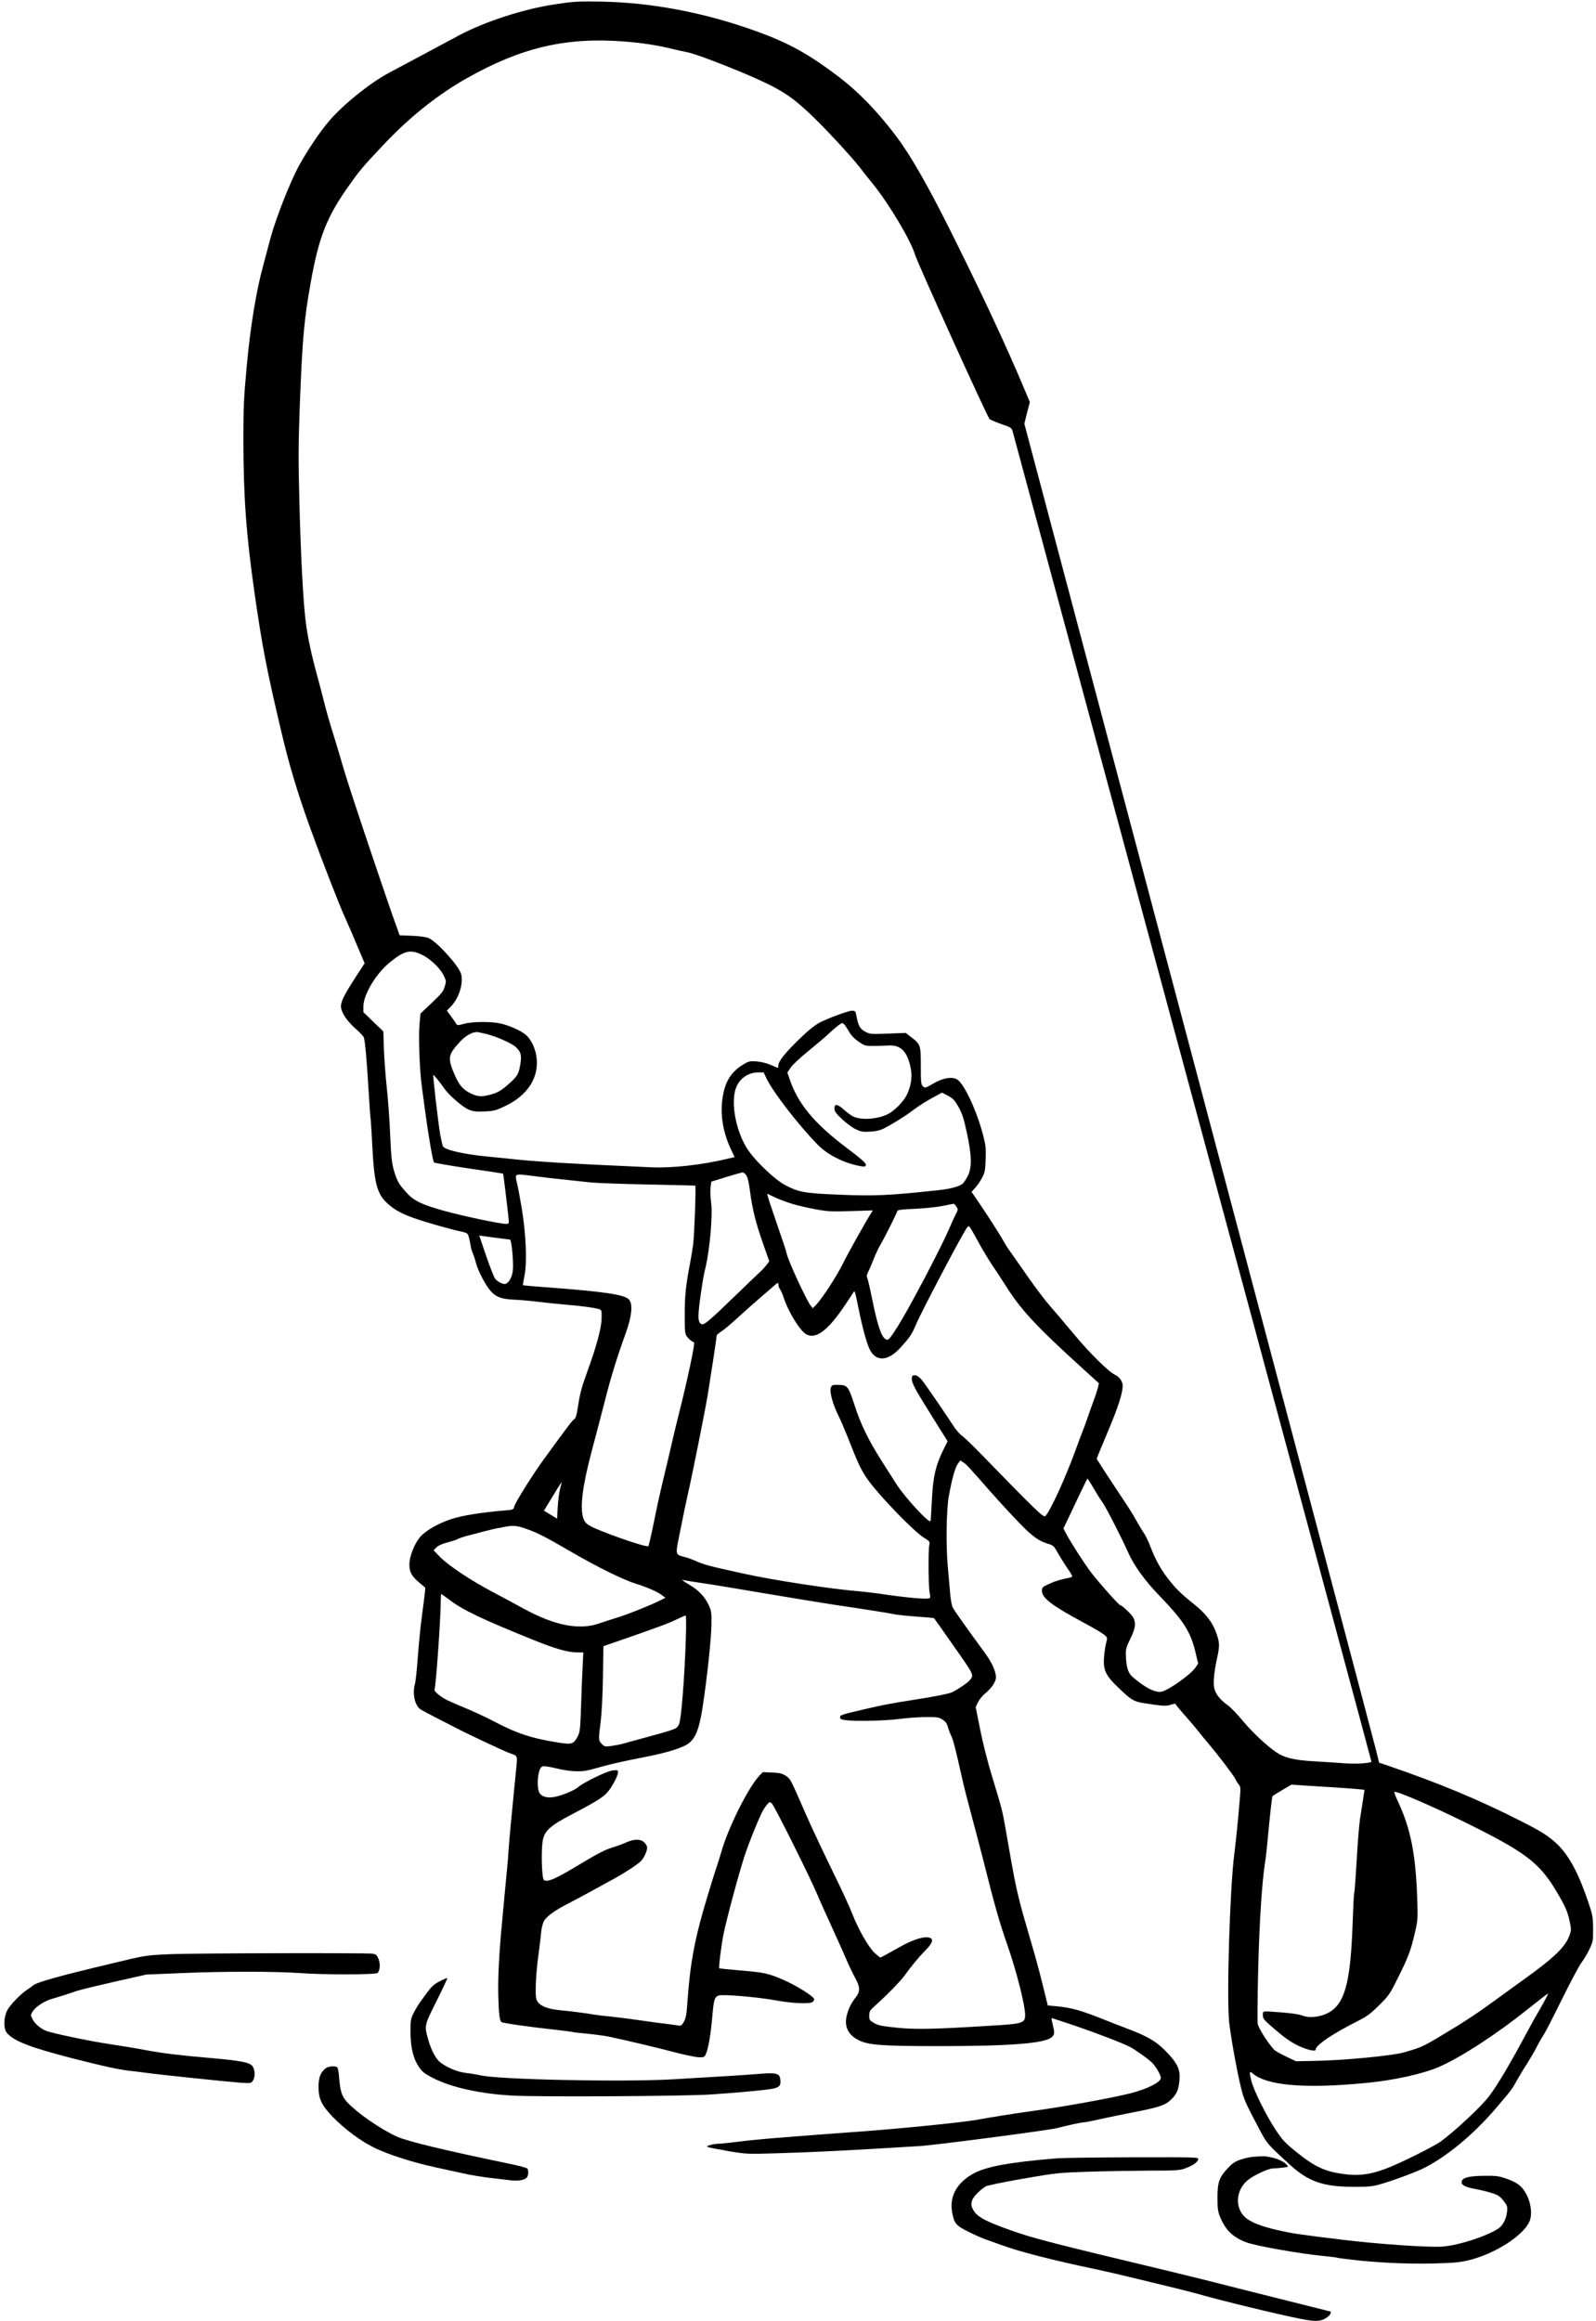 <?xml version="1.0" standalone="no"?>
<!DOCTYPE svg PUBLIC "-//W3C//DTD SVG 20010904//EN"
 "http://www.w3.org/TR/2001/REC-SVG-20010904/DTD/svg10.dtd">
<svg version="1.0" xmlns="http://www.w3.org/2000/svg"
 width="1423pt" height="2069pt" viewBox="0 0 1423 2069"
 preserveAspectRatio="xMidYMid meet">
<g transform="translate(0,2069) scale(0.1,-0.1)"
fill="#000000" stroke="none">
<path d="M4938 20650 c-274 -42 -615 -153 -843 -274 -88 -47 -320 -172 -630
-337 -168 -90 -406 -282 -530 -427 -79 -91 -191 -258 -268 -397 -79 -143 -209
-474 -256 -650 -22 -83 -51 -193 -65 -245 -61 -221 -114 -545 -145 -883 -27
-290 -31 -367 -31 -663 0 -503 25 -852 100 -1374 68 -474 107 -678 240 -1240
67 -285 143 -539 255 -849 103 -284 256 -678 305 -786 30 -66 83 -188 151
-351 l30 -71 -74 -114 c-101 -155 -137 -224 -137 -268 0 -53 48 -127 128 -199
39 -34 73 -70 76 -80 11 -34 26 -201 41 -452 8 -140 17 -266 20 -280 2 -14 9
-124 15 -245 16 -319 42 -416 129 -498 63 -59 126 -94 240 -135 100 -36 335
-103 428 -122 49 -11 53 -14 63 -48 6 -20 13 -55 16 -77 4 -22 12 -51 19 -65
6 -14 20 -54 29 -90 20 -73 84 -195 129 -247 50 -56 95 -73 210 -79 56 -2 154
-11 217 -19 63 -8 171 -19 240 -25 131 -10 258 -27 300 -40 24 -7 25 -10 24
-81 -1 -86 -44 -246 -129 -480 -53 -147 -64 -189 -86 -332 -8 -53 -17 -81 -28
-87 -15 -8 -58 -64 -273 -360 -97 -133 -256 -386 -263 -420 -6 -27 -9 -29 -83
-35 -201 -16 -390 -46 -482 -78 -117 -39 -226 -103 -274 -158 -51 -60 -96
-174 -96 -245 0 -69 20 -106 92 -165 l50 -43 -5 -55 c-4 -31 -15 -125 -27
-209 -11 -85 -27 -245 -35 -355 -8 -111 -19 -218 -25 -237 -25 -85 -2 -193 48
-227 15 -10 81 -45 147 -79 66 -34 134 -68 150 -77 93 -50 449 -218 503 -237
70 -25 67 -14 52 -160 -47 -471 -59 -609 -65 -695 -3 -55 -10 -138 -15 -185
-5 -47 -14 -141 -20 -210 -6 -69 -18 -190 -25 -270 -25 -258 -37 -492 -32
-650 4 -157 12 -216 29 -226 16 -10 255 -44 487 -69 80 -9 147 -18 151 -20 3
-2 62 -9 130 -15 69 -7 154 -18 190 -26 141 -29 463 -106 605 -144 83 -21 172
-39 198 -40 45 0 49 2 62 33 22 53 42 173 55 322 14 161 20 181 57 196 34 13
342 -13 503 -42 149 -28 309 -35 334 -16 12 8 17 21 13 30 -10 26 -174 127
-282 172 -128 54 -162 62 -379 80 -99 8 -181 17 -183 19 -7 6 18 201 37 300
27 135 140 555 189 703 35 106 101 271 150 378 10 22 31 55 46 73 27 32 28 32
47 15 22 -20 336 -649 403 -807 23 -56 82 -186 130 -291 48 -104 106 -235 130
-290 23 -55 59 -130 79 -166 46 -83 47 -122 5 -175 -40 -51 -63 -97 -79 -160
-24 -95 9 -170 98 -217 89 -48 201 -57 727 -57 646 0 952 25 1006 83 22 24 23
33 5 110 -8 31 -12 57 -9 57 2 0 93 -30 201 -66 191 -65 426 -155 494 -190 46
-23 156 -101 196 -138 34 -31 82 -113 82 -139 0 -40 -128 -103 -284 -141 -197
-47 -586 -117 -871 -156 -134 -18 -395 -60 -475 -75 -127 -25 -771 -89 -1165
-115 -142 -10 -375 -28 -700 -54 -99 -9 -232 -22 -295 -31 -63 -8 -131 -15
-150 -15 -19 0 -53 -5 -75 -11 -34 -10 -37 -13 -20 -20 11 -4 92 -20 180 -35
154 -26 168 -27 405 -20 327 9 659 25 1300 65 146 9 1160 142 1228 161 78 21
211 50 232 50 12 0 81 13 153 30 73 16 204 43 292 60 231 45 284 63 335 112
52 50 68 87 76 175 8 87 -14 141 -94 228 -99 110 -180 160 -382 235 -41 15
-122 47 -180 70 -222 89 -305 113 -446 126 l-72 6 -41 167 c-22 91 -61 238
-87 326 -96 329 -105 362 -128 455 -32 128 -46 198 -120 625 -28 162 -32 178
-124 480 -34 110 -80 291 -102 403 l-41 204 21 44 c12 24 41 60 65 79 57 47
95 104 95 143 0 50 -36 131 -93 209 -187 256 -276 382 -291 411 -11 21 -21 76
-26 145 -5 62 -14 164 -20 227 -17 193 -12 509 10 625 29 157 55 250 79 284
l23 32 28 -18 c27 -18 48 -40 240 -259 128 -145 283 -310 339 -360 71 -62 108
-85 169 -104 54 -16 59 -21 92 -81 20 -35 57 -95 83 -133 26 -37 47 -72 47
-77 0 -5 -12 -11 -27 -14 -82 -16 -124 -29 -180 -55 -59 -27 -63 -31 -63 -62
0 -64 92 -133 383 -289 76 -41 153 -86 170 -100 31 -26 32 -27 20 -72 -7 -25
-15 -80 -19 -123 -10 -122 12 -169 132 -283 107 -103 134 -119 213 -132 177
-28 207 -30 249 -16 23 8 42 11 42 8 0 -4 39 -52 88 -107 48 -54 103 -119 122
-144 19 -25 57 -72 86 -105 83 -98 220 -277 239 -315 9 -19 24 -43 33 -52 12
-15 14 -34 8 -100 -14 -179 -36 -399 -52 -523 -39 -316 -68 -1254 -45 -1490
12 -116 68 -431 102 -570 29 -120 39 -144 167 -385 70 -132 70 -132 277 -321
162 -147 294 -193 560 -193 134 -1 172 3 235 21 115 32 322 109 392 144 206
103 442 298 642 531 137 160 147 173 191 253 22 39 62 106 91 150 28 44 66
109 84 145 18 36 45 83 60 105 15 22 89 166 165 320 76 154 155 303 176 330
21 28 53 82 71 120 31 66 33 76 32 180 0 90 -5 124 -27 190 -98 304 -191 477
-313 584 -69 61 -133 101 -294 182 -378 193 -728 339 -1194 499 l-80 27 -28
114 c-15 63 -727 2748 -1581 5968 l-1554 5854 24 97 25 96 -40 95 c-170 406
-382 860 -684 1464 -193 385 -346 650 -467 810 -169 224 -337 397 -523 538
-261 197 -437 294 -718 396 -468 170 -949 261 -1410 267 -195 3 -232 0 -402
-26z m628 -330 c154 -12 295 -33 424 -65 52 -13 113 -26 135 -30 65 -11 355
-121 580 -219 251 -110 349 -172 516 -330 125 -117 369 -380 447 -481 25 -33
73 -94 107 -135 146 -178 347 -514 384 -642 20 -69 644 -1446 664 -1464 7 -6
54 -26 104 -44 92 -32 93 -33 104 -74 6 -22 728 -2698 1605 -5945 877 -3247
1593 -5905 1592 -5906 -16 -14 -141 -21 -237 -14 -64 5 -188 13 -276 18 -174
10 -263 31 -335 80 -86 58 -208 173 -297 278 -51 62 -113 126 -137 142 -57 40
-101 91 -116 137 -16 46 -8 148 20 276 26 118 25 143 -5 229 -33 96 -96 177
-202 261 -120 96 -164 140 -234 232 -65 85 -110 169 -154 284 -15 40 -41 94
-59 120 -18 26 -49 79 -70 117 -21 39 -73 121 -115 183 -42 63 -111 168 -155
235 l-78 122 15 40 c9 22 54 130 100 240 77 184 117 310 117 372 0 37 -29 79
-68 97 -60 29 -228 195 -374 371 -78 94 -172 204 -208 245 -37 41 -124 156
-193 255 -70 99 -144 205 -165 235 -22 30 -47 71 -57 90 -21 42 -166 266 -248
385 l-35 50 34 37 c18 21 46 61 61 90 24 46 28 67 31 165 4 96 0 126 -22 211
-55 215 -167 456 -230 498 -45 29 -128 16 -214 -35 -71 -41 -74 -42 -93 -25
-17 16 -19 32 -19 182 0 187 -2 192 -88 258 l-47 36 -157 -6 c-146 -6 -161 -5
-198 14 -50 26 -65 50 -81 128 -11 61 -12 62 -44 62 -30 0 -210 -66 -285 -105
-50 -26 -112 -77 -211 -175 -105 -104 -159 -174 -159 -206 0 -13 -2 -24 -4
-24 -2 0 -30 12 -62 26 -37 16 -85 28 -126 32 -60 4 -72 2 -114 -23 -118 -69
-175 -163 -194 -320 -18 -145 8 -295 79 -445 l31 -65 -68 -16 c-220 -53 -488
-83 -672 -75 -750 33 -1043 51 -1265 76 -49 5 -139 14 -200 20 -208 20 -379
59 -396 91 -4 9 -15 56 -24 104 -17 97 -67 527 -62 532 4 4 63 -68 97 -119 42
-61 170 -172 224 -192 38 -15 67 -17 139 -14 84 4 100 9 187 51 192 93 292
246 275 421 -8 83 -48 170 -97 211 -43 37 -142 81 -221 100 -85 20 -255 19
-330 -2 -51 -14 -61 -14 -68 -2 -4 8 -25 38 -46 67 l-39 53 40 41 c70 75 109
202 87 286 -19 71 -216 288 -290 320 -22 9 -78 17 -147 20 l-111 4 -31 87
c-28 75 -104 298 -178 516 -179 530 -271 812 -300 915 -20 69 -57 195 -84 280
-27 85 -63 211 -80 280 -17 69 -47 182 -66 251 -50 185 -82 335 -99 472 -22
180 -44 585 -56 1077 -10 374 -9 497 5 875 23 579 37 734 97 1070 71 399 141
577 332 849 103 146 126 174 316 375 234 249 487 450 751 598 482 271 879 363
1396 323z m-1798 -8144 c71 -36 157 -118 187 -180 24 -50 25 -53 10 -101 -12
-42 -30 -64 -115 -145 l-101 -95 -9 -102 c-10 -107 2 -416 21 -548 5 -38 16
-119 24 -180 31 -235 73 -485 85 -498 4 -4 144 -28 310 -53 167 -24 305 -45
306 -47 2 -2 39 -303 48 -394 5 -53 5 -53 -24 -53 -53 0 -384 70 -550 116
-203 57 -269 89 -335 162 -70 77 -84 102 -112 195 -20 70 -25 118 -34 317 -5
129 -19 318 -30 420 -11 102 -23 257 -26 345 l-5 160 -89 86 -89 86 0 52 c0
105 115 296 239 395 129 104 184 115 289 62z m3764 -623 c8 -10 26 -39 41 -64
16 -29 47 -61 83 -85 54 -37 60 -39 133 -38 42 0 101 2 131 4 112 7 171 -53
201 -207 14 -76 1 -161 -38 -237 -29 -58 -109 -138 -165 -167 -92 -47 -241
-57 -313 -21 -16 8 -52 35 -79 58 -59 54 -86 57 -86 13 0 -26 12 -43 67 -95
37 -35 91 -76 122 -90 48 -23 64 -26 130 -22 53 3 90 12 121 28 76 39 192 111
251 156 64 49 130 90 211 133 l57 31 53 -28 c45 -24 59 -38 93 -98 33 -58 47
-100 75 -230 45 -205 47 -313 8 -389 -14 -27 -34 -57 -44 -66 -31 -26 -104
-46 -209 -58 -456 -49 -570 -54 -895 -41 -310 13 -357 22 -475 83 -106 56
-291 236 -355 346 -101 176 -138 426 -79 544 36 72 109 117 188 117 l50 0 24
-52 c57 -120 281 -411 456 -591 81 -84 216 -156 351 -186 66 -15 80 -14 80 8
0 14 -53 60 -172 149 -287 216 -434 393 -507 610 l-21 61 30 44 c16 24 85 89
154 145 68 55 153 127 188 160 62 58 107 92 119 92 3 0 13 -8 21 -17z m-3189
-82 c88 -23 221 -82 255 -114 46 -43 54 -71 42 -149 -14 -91 -26 -112 -102
-179 -75 -67 -108 -84 -188 -103 -69 -16 -109 -9 -177 30 -56 32 -87 74 -129
175 -53 130 -47 159 57 272 50 54 104 85 150 87 9 0 50 -9 92 -19z m2310
-1257 c13 -17 24 -63 34 -142 20 -156 49 -275 116 -467 l56 -159 -26 -34 c-14
-18 -41 -48 -61 -65 -19 -18 -119 -113 -221 -212 -232 -225 -277 -262 -299
-248 -33 20 -33 72 3 313 9 63 23 141 31 172 42 166 71 490 54 601 -6 42 -8
101 -5 130 l7 53 131 41 c73 22 139 41 147 42 8 0 23 -11 33 -25z m-1878 -10
c118 -15 308 -36 495 -55 52 -5 282 -14 510 -18 228 -5 417 -9 419 -10 8 -2
-8 -447 -19 -526 -6 -44 -19 -125 -30 -180 -36 -188 -45 -280 -45 -447 0 -152
2 -169 21 -194 16 -22 42 -43 62 -50 12 -4 -60 -341 -134 -634 -14 -52 -42
-171 -64 -265 -21 -93 -57 -244 -79 -335 -22 -91 -59 -257 -81 -370 -23 -113
-45 -208 -49 -213 -16 -16 -460 140 -531 187 -29 19 -42 37 -51 68 -29 101 -4
289 81 608 33 124 87 329 119 455 48 190 107 379 180 580 54 151 65 254 31
298 -36 46 -217 73 -744 112 -109 8 -200 16 -203 18 -2 3 4 40 13 83 25 119
14 375 -25 609 -17 99 -35 196 -41 215 -5 19 -10 45 -10 57 0 28 10 29 175 7z
m2296 -248 c48 -14 140 -35 205 -47 106 -19 140 -21 313 -15 l193 6 -14 -23
c-44 -67 -211 -366 -253 -452 -52 -107 -183 -308 -236 -364 l-32 -33 -19 23
c-36 45 -200 398 -213 461 -7 31 -28 95 -122 368 -22 63 -43 127 -46 142 l-7
27 72 -34 c40 -19 112 -45 159 -59z m1456 -22 c16 -25 16 -28 -5 -67 -12 -23
-40 -85 -62 -137 -79 -181 -354 -703 -453 -860 -74 -117 -87 -131 -108 -120
-42 23 -74 120 -124 365 -20 99 -40 184 -45 189 -5 5 -1 24 10 47 11 20 33 73
50 116 17 43 41 94 52 113 40 66 158 302 158 314 0 10 39 15 153 20 83 3 195
15 247 25 52 11 98 19 102 20 4 1 15 -11 25 -25z m188 -301 c38 -71 98 -171
133 -223 36 -52 87 -131 115 -175 138 -220 270 -363 694 -748 l141 -128 -9
-38 c-5 -21 -22 -76 -40 -122 -17 -46 -40 -111 -51 -144 -11 -33 -29 -82 -40
-110 -11 -27 -44 -115 -73 -195 -90 -245 -225 -539 -265 -575 -17 -15 -83 49
-578 558 -79 81 -156 154 -170 163 -15 8 -48 48 -74 87 -42 66 -204 303 -253
371 -38 54 -64 76 -90 76 -21 0 -25 -5 -25 -30 0 -42 26 -90 183 -341 l136
-217 -39 -78 c-68 -139 -90 -235 -101 -439 -5 -99 -10 -186 -12 -193 -6 -33
-234 214 -309 335 -18 29 -74 117 -125 196 -123 195 -184 319 -244 501 -56
172 -63 180 -151 181 -47 0 -52 -2 -61 -28 -12 -36 20 -151 70 -250 18 -37 53
-118 78 -180 97 -249 126 -310 188 -395 103 -142 401 -450 491 -507 57 -36 58
-37 51 -73 -10 -51 -7 -372 4 -421 5 -22 6 -42 3 -46 -15 -15 -187 -1 -457 39
-55 8 -136 17 -180 21 -248 20 -762 99 -1020 156 -49 11 -128 29 -175 39 -140
31 -192 46 -255 74 -33 15 -79 31 -103 37 -76 17 -79 25 -54 148 50 252 65
322 87 421 36 156 150 726 175 875 22 133 80 512 80 530 1 6 20 22 43 37 24
15 88 69 143 120 56 51 138 125 183 163 46 39 105 90 132 114 46 41 49 42 49
20 0 -13 7 -33 15 -43 8 -10 22 -42 31 -70 44 -134 148 -302 205 -332 87 -45
196 40 350 272 30 44 59 89 66 100 14 24 14 25 48 -141 38 -185 73 -312 101
-367 56 -110 163 -103 274 20 81 89 99 115 135 200 49 116 381 748 451 860 8
12 18 22 23 22 4 0 39 -57 76 -127z m-4169 7 c16 0 35 -212 26 -281 -8 -57
-35 -104 -64 -114 -20 -7 -65 15 -92 44 -10 11 -46 103 -81 204 l-62 183 131
-18 c72 -9 136 -18 142 -18z m5205 -2217 c28 -49 62 -103 76 -121 29 -39 176
-325 233 -454 49 -111 145 -245 268 -373 222 -230 284 -325 328 -502 l27 -112
-24 -36 c-39 -59 -227 -194 -297 -214 -55 -16 -152 32 -268 134 -37 33 -53 88
-56 196 -1 49 5 69 40 140 45 91 52 140 27 188 -14 29 -101 111 -116 111 -12
0 -191 201 -261 293 -61 80 -188 278 -226 352 l-20 40 38 80 c21 44 69 144
106 223 37 78 69 142 70 142 2 0 26 -39 55 -87z m-4757 -3 c-8 -30 -18 -103
-21 -161 l-6 -107 -59 36 -58 35 22 37 c106 173 133 218 135 216 1 -1 -5 -26
-13 -56z m-296 -361 c93 -32 173 -74 397 -204 234 -136 468 -251 580 -285 89
-27 186 -69 224 -98 l34 -25 -39 -20 c-77 -40 -301 -130 -394 -158 -52 -16
-122 -38 -155 -50 -179 -64 -402 -20 -680 133 -71 39 -195 106 -275 148 -187
98 -389 232 -465 309 l-59 61 25 26 c16 16 51 32 95 43 38 10 80 23 92 30 13
7 47 19 75 27 109 29 253 66 277 70 14 2 45 8 70 13 78 15 109 12 198 -20z
m1552 -480 c80 -11 341 -54 580 -95 239 -40 512 -85 605 -99 284 -42 486 -74
538 -85 27 -6 117 -15 201 -21 83 -6 152 -12 154 -14 2 -2 82 -115 177 -251
186 -265 182 -255 136 -308 -17 -19 -97 -73 -148 -100 -28 -14 -158 -40 -358
-71 -168 -26 -260 -43 -411 -78 -227 -53 -234 -55 -234 -76 0 -14 10 -20 46
-25 88 -12 359 -6 479 10 66 9 172 17 235 17 104 1 120 -1 153 -22 27 -17 39
-33 48 -64 6 -23 18 -55 26 -72 21 -39 41 -119 103 -395 11 -52 47 -194 80
-315 33 -121 77 -292 100 -380 112 -445 149 -576 224 -790 79 -227 156 -530
156 -615 0 -76 -15 -81 -320 -99 -484 -30 -655 -34 -822 -17 -137 14 -170 21
-205 42 -40 23 -43 28 -43 66 0 39 5 46 63 98 92 82 218 211 252 259 56 78
128 166 182 220 81 81 84 121 9 121 -47 0 -137 -32 -224 -81 -147 -82 -177
-99 -183 -99 -4 0 -27 19 -52 42 -55 53 -144 208 -197 345 -22 57 -87 199
-144 315 -109 223 -220 458 -279 593 -131 301 -129 296 -170 324 -34 22 -54
27 -123 30 l-83 3 -32 -33 c-99 -107 -277 -462 -338 -679 -12 -41 -31 -102
-42 -135 -12 -33 -45 -139 -74 -235 -118 -385 -161 -612 -185 -954 -8 -123
-14 -155 -32 -188 -20 -35 -26 -39 -53 -34 -16 3 -55 8 -85 12 -30 3 -145 18
-255 34 -110 16 -234 31 -275 35 -41 3 -101 11 -133 16 -77 13 -191 28 -304
39 -107 10 -173 36 -200 76 -15 24 -18 46 -16 143 1 64 11 181 22 261 11 80
23 177 26 215 4 42 15 83 26 102 26 42 98 94 211 152 88 45 250 133 418 226
101 56 210 128 237 157 26 27 53 88 53 118 0 12 -11 32 -25 45 -32 33 -92 33
-161 1 -28 -13 -77 -31 -110 -41 -72 -21 -136 -53 -284 -142 -234 -142 -307
-174 -340 -153 -20 12 -27 272 -10 357 17 84 68 129 255 227 211 110 279 152
319 197 41 45 96 148 96 180 0 20 -4 21 -50 16 -51 -6 -260 -108 -305 -148
-31 -28 -143 -75 -208 -87 -62 -12 -108 -2 -133 29 -34 42 -21 219 18 240 14
8 46 4 127 -15 66 -16 136 -26 182 -26 75 0 87 3 219 40 97 27 208 52 405 90
195 39 330 82 378 121 62 51 92 131 122 324 41 271 75 590 78 725 2 117 0 129
-24 181 -37 78 -89 133 -178 185 -42 25 -67 43 -56 40 11 -3 85 -15 165 -27z
m-2238 -154 c118 -89 288 -170 736 -351 205 -83 314 -114 397 -114 l56 0 -6
-122 c-4 -68 -10 -226 -14 -353 -7 -208 -10 -234 -29 -272 -37 -71 -52 -76
-168 -58 -244 38 -377 82 -588 194 -61 32 -167 81 -236 110 -69 28 -148 63
-175 76 -56 28 -119 80 -111 93 12 20 56 638 56 800 0 28 2 52 4 52 3 0 38
-25 78 -55z m2103 -337 c-11 -350 -41 -731 -61 -769 -22 -43 -13 -40 -339
-129 -60 -16 -133 -36 -161 -44 -29 -8 -77 -17 -107 -21 -51 -7 -58 -5 -81 18
-31 31 -31 42 -10 202 9 72 17 230 20 395 l4 275 182 63 c332 116 402 142 473
177 39 18 74 34 78 34 5 1 6 -90 2 -201z m5740 -1329 c94 -6 202 -13 241 -17
l70 -7 -12 -80 c-7 -44 -19 -125 -28 -180 -8 -55 -22 -223 -30 -373 -9 -150
-18 -277 -21 -283 -4 -5 -10 -130 -15 -277 -17 -479 -61 -674 -174 -767 -75
-61 -202 -84 -282 -50 -19 8 -96 19 -172 25 -187 14 -172 16 -172 -25 0 -32 9
-42 112 -130 74 -64 139 -110 193 -136 82 -41 165 -61 165 -41 0 40 149 141
371 253 86 43 116 65 194 142 88 87 97 100 169 246 91 180 116 246 151 401 26
110 27 123 21 305 -13 392 -58 619 -166 853 -24 51 -41 95 -38 98 14 13 346
-130 643 -277 526 -260 650 -354 802 -609 77 -129 99 -178 117 -263 16 -71 16
-82 2 -124 -36 -106 -135 -202 -407 -397 -107 -77 -250 -181 -319 -231 -69
-51 -195 -135 -280 -187 -309 -188 -295 -182 -469 -233 -103 -31 -556 -74
-816 -77 l-150 -3 -78 37 c-42 20 -90 46 -106 57 -40 29 -149 194 -157 239 -4
20 -2 237 4 482 10 414 34 787 61 955 6 33 15 114 21 180 23 246 41 409 46
414 3 3 42 27 87 54 l82 48 85 -6 c47 -3 162 -10 255 -16z m1908 -1921 c-25
-46 -49 -87 -53 -93 -4 -5 -39 -68 -78 -140 -175 -326 -279 -501 -358 -605
-67 -88 -291 -298 -425 -398 -59 -44 -376 -202 -494 -245 -143 -53 -238 -65
-371 -48 -169 22 -260 64 -424 196 -99 79 -124 105 -181 191 -86 127 -201 359
-223 448 -18 74 -16 88 11 64 125 -110 465 -139 1008 -87 252 24 510 81 656
144 198 87 510 290 784 509 99 79 183 145 187 145 4 1 -14 -36 -39 -81z"/>
<path d="M1507 3269 c-207 -9 -207 -9 -522 -85 -455 -108 -658 -165 -690 -193
-11 -10 -33 -26 -50 -36 -55 -34 -157 -139 -181 -187 -33 -66 -34 -166 -1
-202 63 -72 205 -127 572 -222 276 -71 418 -102 520 -114 44 -5 114 -13 155
-19 103 -15 713 -78 831 -87 93 -6 97 -6 113 17 24 35 21 102 -6 134 -28 31
-108 46 -383 70 -259 22 -422 42 -570 70 -71 14 -218 38 -325 54 -168 26 -404
74 -538 110 -55 15 -118 64 -141 109 -19 38 -19 39 -1 69 26 43 103 94 175
115 77 22 144 44 220 70 33 11 186 48 340 83 l280 63 315 13 c358 16 833 16
1059 0 220 -16 676 -15 689 2 21 25 24 82 7 124 -14 35 -21 41 -53 47 -52 8
-1622 5 -1815 -5z"/>
<path d="M3921 3028 c-61 -31 -74 -45 -169 -177 -18 -25 -47 -72 -63 -103 -27
-54 -29 -65 -29 -170 0 -138 24 -239 76 -315 30 -43 50 -59 122 -96 165 -85
420 -142 712 -158 229 -13 1537 -6 1770 10 252 17 510 41 557 53 54 13 65 27
61 75 -5 62 -31 69 -208 54 -145 -11 -236 -17 -750 -47 -451 -26 -1578 -2
-1723 37 -21 5 -73 14 -117 19 -79 9 -165 44 -232 93 -38 28 -81 105 -106 192
-40 139 -42 132 70 356 55 110 98 202 96 205 -3 2 -33 -10 -67 -28z"/>
<path d="M2903 2252 c-45 -36 -63 -82 -63 -164 0 -107 26 -164 126 -268 108
-112 257 -222 384 -282 126 -59 333 -125 530 -168 80 -17 195 -42 257 -56 61
-14 167 -31 235 -39 68 -8 148 -17 180 -21 66 -8 121 1 143 22 16 16 20 61 7
82 -5 7 -82 28 -173 46 -560 116 -901 198 -992 240 -146 67 -348 207 -439 303
-51 55 -66 102 -75 233 -3 41 -11 78 -17 82 -20 14 -81 8 -103 -10z"/>
<path d="M11170 1463 c-25 -2 -73 -13 -107 -24 -48 -16 -72 -31 -113 -74 -80
-85 -95 -128 -95 -265 0 -97 4 -124 23 -172 48 -118 116 -184 237 -228 87 -32
466 -99 685 -121 63 -6 118 -13 121 -15 3 -2 62 -10 130 -18 222 -26 488 -39
719 -34 187 5 241 9 320 28 240 57 501 225 550 355 20 53 12 141 -20 212 -39
86 -84 125 -185 160 -71 25 -93 28 -200 27 -136 -1 -198 -17 -203 -52 -5 -30
33 -50 124 -66 44 -8 109 -24 146 -36 56 -18 72 -29 103 -68 34 -44 37 -51 32
-98 -7 -66 -37 -123 -79 -151 -103 -68 -352 -149 -495 -160 -123 -9 -567 21
-903 62 -394 48 -438 55 -575 86 -139 32 -238 71 -283 113 -95 86 -83 243 23
331 55 45 185 105 228 105 18 0 56 3 85 7 51 6 52 6 35 25 -25 28 -79 54 -141
67 -52 11 -71 11 -162 4z"/>
<path d="M9415 1449 c-409 -34 -620 -72 -734 -134 -151 -83 -218 -205 -191
-349 18 -99 34 -117 153 -175 57 -28 124 -58 148 -65 24 -8 82 -29 128 -46
171 -63 468 -139 851 -219 80 -17 237 -53 350 -81 113 -28 279 -68 370 -90 91
-23 179 -45 195 -50 192 -56 706 -181 910 -221 123 -24 170 -24 214 -1 42 21
70 59 50 67 -8 2 -214 54 -459 115 -245 61 -485 122 -535 135 -49 13 -252 63
-450 111 -1029 246 -1208 292 -1400 361 -214 76 -288 114 -325 164 -33 46 -37
76 -16 118 19 36 99 109 128 116 112 26 184 40 388 75 214 37 259 42 500 50
146 5 391 9 545 10 258 0 284 2 334 21 68 25 107 53 114 79 5 20 2 20 -581 19
-323 -1 -632 -5 -687 -10z"/>
</g>
</svg>
